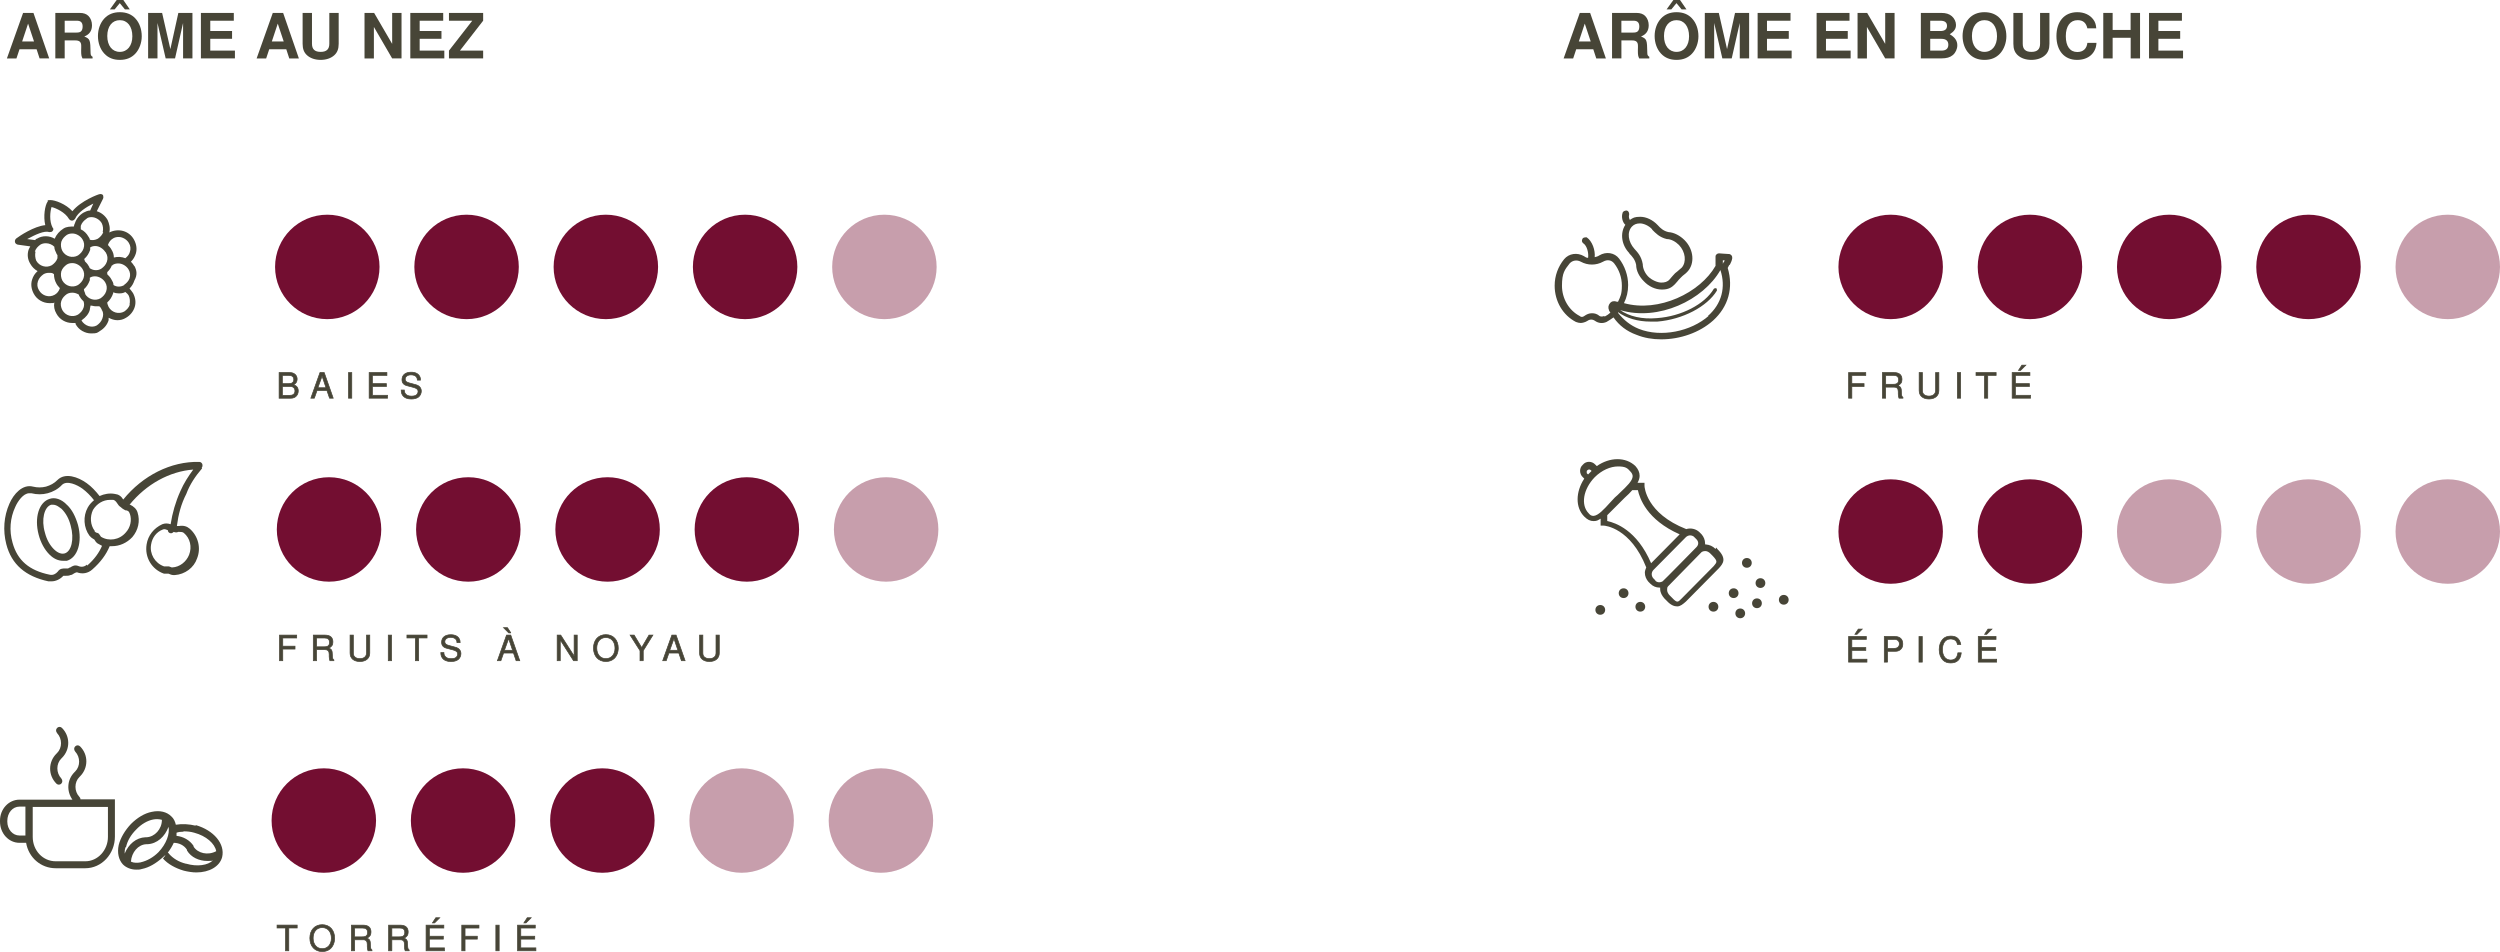 <?xml version="1.0" encoding="UTF-8"?>
<svg id="Layer_2" data-name="Layer 2" xmlns="http://www.w3.org/2000/svg" viewBox="0 0 718 273.39">
  <defs>
    <style>
      .cls-1 {
        isolation: isolate;
        opacity: .4;
      }

      .cls-1, .cls-2 {
        fill: #730e31;
      }

      .cls-3 {
        stroke: #474537;
        stroke-miterlimit: 10;
        stroke-width: .2px;
      }

      .cls-3, .cls-4 {
        fill: #474537;
      }
    </style>
  </defs>
  <g id="Warstwa_1" data-name="Warstwa 1">
    <g>
      <path class="cls-4" d="M5.6,14.15l-.88,2.64H1.98L6.63,3.71h2.98l4.52,13.07h-2.76l-.86-2.64h-4.89ZM8.06,6.8l-1.7,5.11h3.41l-1.7-5.11Z"/>
      <path class="cls-4" d="M18.58,16.78h-2.69V3.71h7.01c1.11,0,1.94.29,2.53.9.63.65.99,1.6.99,2.64,0,1.6-.73,2.65-2.21,3.23,1.67.72,1.74.9,1.81,4.75,0,.57.16.84.57,1.08v.48h-2.89c-.32-.63-.39-1-.39-2.24,0-.2,0-.52.02-.86v-.54c0-1.08-.5-1.54-1.67-1.54h-3.08v5.18ZM21.83,9.36c.77,0,1.11-.09,1.42-.34.32-.27.48-.77.48-1.4s-.16-1.06-.48-1.33c-.34-.27-.65-.34-1.42-.34h-3.25v3.41h3.25Z"/>
      <path class="cls-4" d="M38.88,5.31c1.17,1.24,1.83,3.08,1.83,5.13,0,1.85-.7,3.75-1.83,4.95-1.13,1.22-2.6,1.81-4.46,1.81s-3.33-.59-4.46-1.81c-1.17-1.24-1.83-3.08-1.83-5.04s.66-3.78,1.83-5.04c1.11-1.2,2.62-1.81,4.45-1.81s3.33.57,4.48,1.81ZM30.81,10.35c0,2.76,1.42,4.55,3.6,4.55s3.6-1.79,3.6-4.48c0-2.83-1.4-4.63-3.6-4.63s-3.6,1.79-3.6,4.55ZM35.42,0l1.85,2.69h-1.4l-1.47-1.79-1.47,1.79h-1.36l1.94-2.69h1.92Z"/>
      <path class="cls-4" d="M45.23,16.78h-2.69V3.71h4.02l2.37,10.4,2.29-10.4h4.05v13.07h-2.69V6.6l-2.31,10.18h-2.69l-2.35-10.18v10.18Z"/>
      <path class="cls-4" d="M60.39,14.54h7.08v2.24h-9.77V3.71h9.45v2.24h-6.76v2.96h6.26v2.24h-6.26v3.39Z"/>
      <path class="cls-4" d="M77.32,14.15l-.88,2.64h-2.74l4.64-13.07h2.98l4.52,13.07h-2.76l-.86-2.64h-4.89ZM79.77,6.8l-1.7,5.11h3.41l-1.7-5.11Z"/>
      <path class="cls-4" d="M97.27,3.71v8.86c0,1.47-.39,2.51-1.27,3.3-.95.86-2.33,1.33-3.91,1.33s-2.96-.47-3.91-1.33c-.88-.79-1.27-1.83-1.27-3.3V3.71h2.69v8.86c0,1.58.81,2.33,2.49,2.33s2.49-.75,2.49-2.33V3.71h2.69Z"/>
      <path class="cls-4" d="M107.38,7.75v9.04h-2.69V3.71h2.76l5.18,8.89V3.71h2.69v13.07h-2.69l-5.25-9.04Z"/>
      <path class="cls-4" d="M120.53,14.54h7.08v2.24h-9.77V3.71h9.45v2.24h-6.76v2.96h6.26v2.24h-6.26v3.39Z"/>
      <path class="cls-4" d="M138.76,5.95l-6.67,8.59h6.67v2.24h-9.82v-2.24l6.69-8.59h-6.69v-2.24h9.82v2.24Z"/>
    </g>
    <g>
      <path class="cls-4" d="M452.69,14.15l-.88,2.64h-2.74l4.64-13.07h2.98l4.52,13.07h-2.76l-.86-2.64h-4.89ZM455.14,6.8l-1.7,5.11h3.41l-1.7-5.11Z"/>
      <path class="cls-4" d="M465.67,16.78h-2.69V3.71h7.01c1.11,0,1.94.29,2.53.9.63.65.99,1.6.99,2.64,0,1.6-.74,2.65-2.21,3.23,1.67.72,1.74.9,1.81,4.75,0,.57.16.84.57,1.08v.48h-2.89c-.32-.63-.39-1-.39-2.24,0-.2,0-.52.02-.86v-.54c0-1.08-.5-1.54-1.67-1.54h-3.08v5.18ZM468.91,9.36c.77,0,1.11-.09,1.42-.34.32-.27.48-.77.48-1.4s-.16-1.06-.48-1.33c-.34-.27-.65-.34-1.42-.34h-3.25v3.41h3.25Z"/>
      <path class="cls-4" d="M485.96,5.31c1.17,1.24,1.83,3.08,1.83,5.13,0,1.85-.7,3.75-1.83,4.95-1.13,1.22-2.6,1.81-4.46,1.81s-3.33-.59-4.46-1.81c-1.17-1.24-1.83-3.08-1.83-5.04s.66-3.78,1.83-5.04c1.11-1.2,2.62-1.81,4.45-1.81s3.34.57,4.48,1.81ZM477.9,10.35c0,2.76,1.42,4.55,3.6,4.55s3.6-1.79,3.6-4.48c0-2.83-1.4-4.63-3.6-4.63s-3.6,1.79-3.6,4.55ZM482.5,0l1.85,2.69h-1.4l-1.47-1.79-1.47,1.79h-1.36l1.94-2.69h1.92Z"/>
      <path class="cls-4" d="M492.31,16.78h-2.69V3.71h4.02l2.37,10.4,2.29-10.4h4.05v13.07h-2.69V6.6l-2.31,10.18h-2.69l-2.35-10.18v10.18Z"/>
      <path class="cls-4" d="M507.48,14.54h7.08v2.24h-9.77V3.71h9.45v2.24h-6.76v2.96h6.26v2.24h-6.26v3.39Z"/>
      <path class="cls-4" d="M524.42,14.54h7.08v2.24h-9.77V3.71h9.45v2.24h-6.76v2.96h6.26v2.24h-6.26v3.39Z"/>
      <path class="cls-4" d="M536.18,7.75v9.04h-2.69V3.71h2.76l5.18,8.89V3.71h2.69v13.07h-2.69l-5.25-9.04Z"/>
      <path class="cls-4" d="M551.67,3.71h5.83c1.4,0,2.31.29,3.08.95.73.65,1.18,1.58,1.18,2.49,0,1.11-.5,1.86-1.79,2.69,1.49.86,2.17,1.88,2.17,3.17,0,1.06-.5,2.15-1.29,2.81-.79.66-1.79.95-3.3.95h-5.88V3.71ZM554.36,8.91h2.92c1.25,0,1.9-.5,1.9-1.49s-.65-1.47-1.9-1.47h-2.92v2.96ZM554.36,14.54h3.21c1.31,0,1.99-.57,1.99-1.69s-.68-1.7-1.99-1.7h-3.21v3.39Z"/>
      <path class="cls-4" d="M574.4,5.31c1.17,1.24,1.83,3.08,1.83,5.13,0,1.85-.7,3.75-1.83,4.95-1.13,1.22-2.6,1.81-4.46,1.81s-3.33-.59-4.46-1.81c-1.17-1.24-1.83-3.08-1.83-5.04s.66-3.78,1.83-5.04c1.11-1.2,2.62-1.81,4.45-1.81s3.34.57,4.48,1.81ZM566.34,10.35c0,2.76,1.42,4.55,3.6,4.55s3.6-1.79,3.6-4.48c0-2.83-1.4-4.63-3.6-4.63s-3.6,1.79-3.6,4.55Z"/>
      <path class="cls-4" d="M588.6,3.71v8.86c0,1.47-.39,2.51-1.27,3.3-.95.86-2.33,1.33-3.91,1.33s-2.96-.47-3.91-1.33c-.88-.79-1.27-1.83-1.27-3.3V3.71h2.69v8.86c0,1.58.81,2.33,2.49,2.33s2.49-.75,2.49-2.33V3.71h2.69Z"/>
      <path class="cls-4" d="M599.49,8.14c-.36-1.6-1.24-2.35-2.8-2.35-2.12,0-3.39,1.72-3.39,4.61s1.22,4.54,3.3,4.54c1.67,0,2.71-.95,2.89-2.62h2.62c-.16,2.99-2.31,4.88-5.58,4.88-3.64,0-5.92-2.62-5.92-6.83s2.29-6.87,5.99-6.87c1.96,0,3.57.74,4.57,2.06.56.74.79,1.45.88,2.58h-2.56Z"/>
      <path class="cls-4" d="M606.75,10.85v5.93h-2.69V3.71h2.69v4.89h5.16V3.71h2.71v13.07h-2.69v-5.93h-5.18Z"/>
      <path class="cls-4" d="M619.89,14.54h7.08v2.24h-9.77V3.71h9.45v2.24h-6.76v2.96h6.26v2.24h-6.26v3.39Z"/>
    </g>
    <g>
      <path id="path5" class="cls-4" d="M492.7,157.66c-.8-.8-1.7-1.2-2.8-1.3h-.2v-.3c0-1-.4-1.9-1-2.6l-.6-.6c-1-1-2.6-1.3-3.8-.9-11.5-4.5-12-12.1-12-12.4v-.9h-2c.4-.7.6-1.4.6-2,0-1-.4-1.9-1.2-2.8-2.8-2.7-7.4-2.6-11.1,0l-.4-.4c-1-1.1-2.7-1.1-3.6,0-.6.5-.8,1.2-.8,1.8s.3,1.4.8,1.8l.4.4c-2.5,3.8-2.6,8.3,0,10.9.9.9,1.7,1.3,2.7,1.3s1.3-.3,2-.7v2h.9c.3,0,7.7.6,12.2,12-.2.5-.4,1-.4,1.5,0,1,.4,1.9,1,2.6l.6.6c.7.7,1.6,1.1,2.6,1.1h.2v.4c0,1.1.6,2,1.2,2.7l.7.7c1.1,1.2,2.1,1.6,3,1.6s1.7-.7,2.5-1.4l9.4-9.5c1.3-1.4,2.4-2.8-.3-5.5l-.4-.5h0l-.2.4h0ZM455.9,136.06c-.2,0-.2-.3-.2-.5s0-.4.2-.5c.3-.3.7-.3,1,0l.2.2s-.3.3-.4.4c-.2.2-.4.4-.6.6l-.2-.2h0ZM457.6,148.16c-.5,0-.9-.2-1.3-.7-2.4-2.4-1.6-7,1.7-10.4,2-2,4.5-3.1,6.7-3.1s2.7.5,3.5,1.4c.5.5.7,1,.7,1.4,0,1.3-1.7,2.9-3.6,4.7-.5.5-1,1-1.5,1.4-.5.5-1,1.1-1.4,1.5-1.8,2-3.4,3.7-4.7,3.8h-.1ZM461.6,149.56v-1.6h0c.7-.7,1.4-1.4,2.2-2.2l1.4-1.4,1.4-1.4c.9-.8,1.6-1.5,2.2-2.2h1.6c.5,2.3,2.5,8.5,12,12.7l-8.2,8.3c-4.1-9.6-10.3-11.6-12.5-12.1h-.1v-.1ZM475.5,166.76l-.6-.6c-.7-.7-.7-1.8,0-2.5l9.3-9.4c.3-.3.8-.5,1.2-.5s1,.2,1.2.5l.6.6c.7.7.7,1.6,0,2.3,0,0-9.6,9.8-9.7,9.8-.7.4-1.6.4-2.2-.3h.2v.1ZM492.3,162.46l-9.4,9.5c-1,1-1.2,1.3-2.7-.3l-.7-.7c-.4-.4-.7-1-.7-1.5s0-.8.3-1.1l9.6-9.8c.3-.2.7-.3,1-.3.6,0,1.1.3,1.5.7l.7.7c1.5,1.6,1.2,1.8.3,2.9h.1v-.1Z"/>
      <path id="path6" class="cls-4" d="M492.1,175.66c.8,0,1.4-.6,1.4-1.4s-.6-1.4-1.4-1.4-1.4.6-1.4,1.4.6,1.4,1.4,1.4Z"/>
      <path id="path7" class="cls-4" d="M497.9,171.76c.8,0,1.4-.6,1.4-1.4s-.6-1.4-1.4-1.4-1.4.6-1.4,1.4.6,1.4,1.4,1.4Z"/>
      <path id="path8" class="cls-4" d="M466.3,171.76c.8,0,1.4-.6,1.4-1.4s-.6-1.4-1.4-1.4-1.4.6-1.4,1.4.6,1.4,1.4,1.4Z"/>
      <path id="path9" class="cls-4" d="M471.1,175.66c.8,0,1.4-.6,1.4-1.4s-.6-1.4-1.4-1.4-1.4.6-1.4,1.4.6,1.4,1.4,1.4Z"/>
      <path id="path10" class="cls-4" d="M512.3,173.66c.8,0,1.4-.6,1.4-1.4s-.6-1.4-1.4-1.4-1.4.6-1.4,1.4.6,1.4,1.4,1.4Z"/>
      <path id="path11" class="cls-4" d="M459.6,176.56c.8,0,1.4-.6,1.4-1.4s-.6-1.4-1.4-1.4-1.4.6-1.4,1.4.6,1.4,1.4,1.4Z"/>
      <path id="path12" class="cls-4" d="M499.8,177.56c.8,0,1.4-.6,1.4-1.4s-.6-1.4-1.4-1.4-1.4.6-1.4,1.4.6,1.4,1.4,1.4Z"/>
      <path id="path13" class="cls-4" d="M505.6,168.86c.8,0,1.4-.6,1.4-1.4s-.6-1.4-1.4-1.4-1.4.6-1.4,1.4.6,1.4,1.4,1.4Z"/>
      <path id="path14" class="cls-4" d="M501.7,163.06c.8,0,1.4-.6,1.4-1.4s-.6-1.4-1.4-1.4-1.4.6-1.4,1.4.6,1.4,1.4,1.4Z"/>
      <path id="path15" class="cls-4" d="M504.6,174.66c.8,0,1.4-.6,1.4-1.4s-.6-1.4-1.4-1.4-1.4.6-1.4,1.4.6,1.4,1.4,1.4Z"/>
    </g>
    <circle class="cls-2" cx="93" cy="235.66" r="15"/>
    <circle class="cls-2" cx="133" cy="235.66" r="15"/>
    <circle class="cls-2" cx="173" cy="235.66" r="15"/>
    <circle class="cls-1" cx="213" cy="235.66" r="15"/>
    <circle class="cls-1" cx="253" cy="235.66" r="15"/>
    <circle class="cls-2" cx="94" cy="76.66" r="15"/>
    <circle class="cls-2" cx="134" cy="76.66" r="15"/>
    <circle class="cls-2" cx="174" cy="76.66" r="15"/>
    <circle class="cls-2" cx="214" cy="76.66" r="15"/>
    <circle class="cls-1" cx="254" cy="76.66" r="15"/>
    <circle class="cls-2" cx="543" cy="76.66" r="15"/>
    <circle class="cls-2" cx="583" cy="76.66" r="15"/>
    <circle class="cls-2" cx="623" cy="76.66" r="15"/>
    <circle class="cls-2" cx="663" cy="76.66" r="15"/>
    <circle class="cls-1" cx="703" cy="76.66" r="15"/>
    <circle class="cls-2" cx="543" cy="152.66" r="15"/>
    <circle class="cls-2" cx="583" cy="152.66" r="15"/>
    <circle class="cls-1" cx="623" cy="152.66" r="15"/>
    <circle class="cls-1" cx="663" cy="152.66" r="15"/>
    <circle class="cls-1" cx="703" cy="152.66" r="15"/>
    <path class="cls-4" d="M38.6,76.46c-.3-.5-.6-.9-1-1.3.7-.7,1.1-1.4,1.4-2.3.4-1.3.2-2.7-.5-4-1.4-2.6-4.5-3.4-7.1-2.1.3-1.2,0-2.5-.5-3.6-.7-1.2-1.8-2.1-3.1-2.5l1.8-3.6c.2-.4,0-.8,0-1-.2-.3-.7-.4-1-.3-.3,0-5.4,1.9-7.8,4.9-1.9-2.1-5-3.2-6.3-3.2s-.6.2-.8.4c-.8,1.1-1.3,4.3-.7,6.8-3.2.3-7.4,3.1-8.3,3.8-.3.2-.5.7-.4,1,0,.4.4.7.8.8l3.6.5c-.2.4-.4.7-.5,1-.4,1.3-.3,2.7.5,4,.5.9,1.2,1.6,2.1,2.1-.8.7-1.3,1.5-1.6,2.5-.4,1.3-.2,2.7.5,4,.9,1.7,2.7,2.7,4.5,2.7s.9,0,1.4-.2c-.2,1.1,0,2.2.6,3.2.9,1.7,2.7,2.7,4.5,2.7s.7,0,1,0v.3c.9,1.7,2.7,2.7,4.5,2.7s1.7-.2,2.5-.7c1.2-.7,2.1-1.8,2.5-3.1v-.7c.8.4,1.6.7,2.5.7s1.7-.2,2.5-.7c1.2-.7,2.1-1.8,2.5-3.1s.2-2.7-.5-4c-.3-.5-.7-.9-1-1.3.7-.7,1.1-1.4,1.4-2.3.9-1.6.7-2.9,0-4.2h0v.1ZM37.3,87.46c-.3.9-.9,1.5-1.6,2-1.6.9-3.6.3-4.5-1.3-.2-.5-.4-.9-.4-1.3.8-.7,1.3-1.5,1.7-2.6v-.3c.5.2,1,.3,1.6.3s1.2,0,1.9-.4c.4.3.8.7,1,1.1.3.7.4,1.6.2,2.5h.1ZM23.6,91.86c1-.7,1.9-1.7,2.2-2.9,0-.4.2-.9.2-1.2.5,0,.9.2,1.4.2h1.1c.3.2.5.5.7.9,0,0,0,.3.2.4h0c.3.7.3,1.4,0,2.2-.3.9-.9,1.5-1.6,2-1.4.8-3.4.2-4.4-1.4l.2-.2ZM17.9,89.06c-.4-.8-.6-1.7-.3-2.6s.9-1.5,1.6-2c.5-.3,1-.4,1.6-.4s1.3.2,1.9.6c0,.2,0,.4.2.5.3.6.7,1,1.1,1.4.2.6.2,1.2,0,1.8-.3.9-.9,1.5-1.6,2-1.6.9-3.6.3-4.5-1.3ZM11.2,83.36c-.5-.8-.6-1.7-.3-2.6s.9-1.5,1.6-2c.5-.3,1-.4,1.6-.4s1,0,1.4.4c0,.9.2,1.8.7,2.7.3.6.7.9,1,1.3-.3.9-.8,1.5-1.5,1.9-1.6.9-3.6.3-4.5-1.3h0ZM34.1,68.06c1.1,0,2.3.7,2.9,1.7.5.8.6,1.7.3,2.6-.2.8-.7,1.3-1.3,1.8-1-.4-2.2-.5-3.3-.2,0-.8-.2-1.5-.7-2.3-.3-.6-.7-.9-1-1.3.3-.9.8-1.5,1.5-1.9.5-.3,1-.4,1.6-.4h0ZM17.6,69.46c.3-.9.9-1.5,1.6-2,.5-.3,1-.4,1.6-.4,1.1,0,2.3.7,2.9,1.7.5.8.6,1.7.3,2.6-.3.9-.9,1.5-1.6,2-1.6.9-3.6.3-4.5-1.3-.4-.8-.5-1.7-.3-2.6ZM24.5,84.36c-.2-.5-.4-.9-.4-1.3.8-.7,1.3-1.5,1.7-2.6v-.7c.5-.3.9-.4,1.5-.4,1.1,0,2.3.7,2.9,1.7.5.8.6,1.7.3,2.6s-.9,1.5-1.6,2c-1.6.9-3.6.3-4.5-1.3h.1ZM30.4,72.56c.5.8.6,1.7.3,2.6s-.9,1.5-1.6,2c-1.1.7-2.5.5-3.4-.2,0-.2,0-.3-.2-.5-.3-.6-.7-1-1.1-1.4,0-.2-.2-.4-.2-.7.8-.7,1.3-1.5,1.7-2.6v-.7c.5-.3.9-.4,1.5-.4,1.1,0,2.3.8,2.9,1.8h.1v.1ZM17.6,77.96c.3-.9.9-1.5,1.6-2,.5-.3,1-.4,1.6-.4,1.1,0,2.3.7,2.9,1.7.5.8.6,1.7.3,2.6-.3.9-.9,1.5-1.6,2-1.6.9-3.6.3-4.5-1.3-.4-.8-.5-1.7-.3-2.6ZM29.7,66.56c-.3.9-.9,1.5-1.6,2-.8.4-1.5.5-2.3.3,0-.4-.3-.7-.4-.9-.5-.9-1.3-1.7-2.2-2.1v-1c.3-.9.9-1.5,1.6-2,.4-.4.9-.5,1.5-.5,1.1,0,2.3.7,2.9,1.7.4.8.5,1.7.3,2.6h.2v-.1ZM10,72.26c.3-.9.9-1.5,1.6-2,.5-.3,1-.4,1.6-.4.9,0,1.8.4,2.4,1,0,.7.3,1.3.6,1.9,0,.2.2.3.3.5v.9c-.3.9-.9,1.5-1.6,2-1.6.9-3.6.3-4.5-1.3-.3-.8-.4-1.7-.2-2.6h-.2ZM35.7,81.86c-1,.6-2.2.6-3.1,0,0-.6-.3-1.1-.6-1.6-.3-.6-.8-1.1-1.2-1.5v-.6c.6-.6,1-1.1,1.3-1.9,0,0,.2,0,.3-.2.5-.3,1-.4,1.6-.4,1.1,0,2.3.7,2.9,1.7.5.8.6,1.7.3,2.6-.3.8-.9,1.4-1.6,1.9h.1ZM14.1,66.66c.4,0,.8,0,1-.3.3-.3.3-.8,0-1-1-1.9-.7-4.6-.3-5.9,1.3.3,3.9,1.5,5,3.4.2.3.5.5.9.5s.7-.3.9-.6c.8-1.8,3.2-3.3,5.2-4.3l-.9,2c-.7,0-1.3.3-1.9.6-1.2.7-2.1,1.8-2.5,3.1-.2.3-.2.7-.3.9-1,0-2.1,0-3,.6-1.1.7-2,1.7-2.5,2.9-1.5-.9-3.5-1-5.1,0-.2,0-.4.2-.5.4h0l-2.3-.3c2.4-1.3,5-2.5,6.3-2h0Z"/>
    <circle class="cls-2" cx="94.5" cy="152.06" r="15"/>
    <circle class="cls-2" cx="134.5" cy="152.06" r="15"/>
    <circle class="cls-2" cx="174.5" cy="152.06" r="15"/>
    <circle class="cls-2" cx="214.5" cy="152.06" r="15"/>
    <circle class="cls-1" cx="254.5" cy="152.06" r="15"/>
    <path class="cls-4" d="M496.8,76.06c.3-.6.6-1.2.7-1.9,0-.3,0-.5-.2-.8-.2-.2-.4-.4-.7-.4-.6,0-2.6-.2-2.9-.2-.5,0-1,.4-1,.9v2.7c-4.4,7.7-16.3,13.5-26.3,10.7.8-1.6,1.2-3.3,1.2-5.2,0-2.8-1-5.5-2.6-7.6-1.3-1.7-3.7-2.1-5.7-.9-.4.3-.9.4-1.3.5.2-2-.7-4.6-2.3-5.7-.4,0-1,0-1.2.4-.3.5-.2,1,.2,1.3,1.1.7,1.6,2.8,1.4,4.2-.5,0-.9-.3-1.2-.5-1.9-1.1-4.3-.8-5.7.9-1.7,2.1-2.7,4.7-2.7,7.6,0,4.5,2.4,8.5,6.1,10.4.5.2,1,.3,1.4.3s1.3-.2,1.9-.6c.7-.5,1.5-.5,2.2,0,1,.7,2.2.8,3.3.3.7-.4,1.3-.8,2-1.3,1.6,2.3,3.8,4,6.6,5,2.2.9,4.6,1.3,7.1,1.3,5.4,0,11-1.9,14.9-5.4,4.4-4,5.9-9.4,4.2-15.1.2-.3.3-.7.5-.9,0,0,.1,0,.1,0ZM460.7,90.76c-.4.2-1,.2-1.3,0-.7-.6-1.4-.8-2.2-.8s-1.5.3-2.2.8c-.4.3-.9.4-1.3,0-3.1-1.6-5.1-5-5.1-8.7s.8-4.6,2.2-6.4c.8-.9,2.1-1.1,3.2-.5,2,1.1,4.4,1.1,6.4,0,1.2-.7,2.4-.5,3.2.5,1.4,1.8,2.2,4,2.2,6.4s-.4,3.1-1.1,4.6h-.3c-.8-.3-1.5-.2-2,.4s-.6,1.3-.3,2c0,.2.2.4.4.7-.5.5-1.1.9-1.7,1.2v-.2h-.1ZM490.8,90.66c-5.2,4.6-13.8,6.3-20.1,3.8-2.5-1-4.4-2.6-6-4.6v-.2c2.4,1.7,5.6,2.7,9.3,2.7s1.3,0,2,0c7.3-.6,14.3-4.3,17.1-8.9,0-.2,0-.5-.2-.7-.2,0-.5,0-.7.2-2.6,4.4-9.3,7.9-16.3,8.4-4.3.4-8-.5-10.6-2.3,11,3.3,23.9-2.9,28.8-11.5,1.6,4.9.4,9.7-3.6,13.2h.3v-.1ZM495,75.26c0,.2-.2.4-.2.5v-1h.5c0,.3-.2.4-.3.6h0v-.1Z"/>
    <path class="cls-4" d="M467.9,72.76c.9.9,1.7,1.8,2,3.3,0,1.7.9,3.4,2.2,4.7,1.4,1.5,3.3,2.4,5.2,2.4s2.8-.6,3.7-1.5c.3-.3.5-.6.8-.9.2-.3.5-.6.9-1s.7-.7,1-.9.6-.5.9-.8c2.2-2.3,1.9-6.4-.8-9.1-1.3-1.3-3-2.2-4.6-2.3-1.4-.3-2.3-1.1-3.1-2h0c-1.4-1.5-3.3-2.4-5-2.4s-2.1.3-3,.9c-.2-.3-.4-.9-.2-1.6,0-.5-.2-1-.7-1.1-.5,0-1.1.2-1.2.7-.4,1.2,0,2.7.8,3.4-1.6,2.4-1.1,5.9,1.2,8.2h-.1,0ZM474.5,65.96c1,1,2.1,2.2,4.2,2.7h0c1.2,0,2.5.7,3.5,1.7,1.9,2,2.2,4.9.8,6.5-.3.3-.5.4-.7.6-.3.3-.7.6-1.2,1-.5.5-.8.9-1,1.1s-.4.5-.6.7c-.6.7-1.4.9-2.4.9s-2.7-.7-3.7-1.7-1.6-2.4-1.6-3.6h0c-.4-2.3-1.5-3.4-2.4-4.4h0c-1.8-2-2.2-4.8-.7-6.4.6-.6,1.3-.9,2.3-.9s2.5.6,3.5,1.7h0v.1Z"/>
    <g>
      <path id="path3" class="cls-4" d="M19.1,144.86c-1.5-1.5-3.3-2.1-4.8-1.6-3.1.9-4.5,5.4-3.2,10.3.6,2.3,1.7,4.3,3.1,5.7,1.2,1.2,2.5,1.8,3.9,1.8s.7,0,1.1,0c3.1-.9,4.5-5.4,3.2-10.3-.7-2.4-1.7-4.4-3.2-5.8h-.1v-.1ZM18.5,158.96c-1.2.3-2.4-.6-3-1.2-1.2-1.2-2.1-2.8-2.6-4.8-1.1-3.7-.2-7.4,1.8-8h.5c1.1,0,1.9.8,2.5,1.2,1.2,1.2,2.1,2.8,2.6,4.8,1.1,3.9.2,7.5-1.8,8Z"/>
      <path id="path4" class="cls-4" d="M57.9,134.36c.3-.3.3-.7.2-1.1-.2-.4-.5-.6-.9-.6-8.1-.2-16.2,3.9-21.8,10.8-.6-1-1.4-1.5-2.4-1.6-1.5-.3-3.1,0-4.4.6-1.1-1.4-2.3-2.7-3.7-3.7-2.5-1.8-6.2-3.1-8.4-.9-1,1-2,1.5-3.3,1.9-1.2.3-2.5.3-3.7,0-3-.8-5.6,2.1-6.8,4.9-1.6,3.6-1.9,7.7-.9,11.6,1.5,5.9,5.6,9.3,12.1,10.7h.9c1.2,0,2.5-.6,3.4-1.6h.8c.4,0,.8,0,1.2-.2.4,0,.8-.3,1.1-.5.4-.2.6-.3.8-.3,1.5.6,3.2.3,4.4-.8,2.4-2.1,4-4.3,5-6.7h.7c2.1,0,4.2-.9,5.8-2.6,1.7-2,2.3-4.6,1.5-7.1-.3-1-1.1-1.7-2.1-2.2h-.2c4.8-5.9,11.5-9.6,18.3-10.1-1.4,1.9-2.7,3.9-3.7,6.2-1.4,3.1-2.3,6.3-2.8,9.5-.9-.3-1.6-.3-2.4,0-2.4,1.1-4.1,3.2-4.5,5.8-.6,3.7,1.5,7.2,5,8.4h1.3c.4.2,1,.4,1.4.4h.4c2.9-.2,5.5-2.1,6.4-4.8,1.2-3,.3-6.4-2.1-8.5-.8-.7-1.8-1-3-.8h-.7c.4-3.2,1.2-6.3,2.7-9.2,1-2.7,2.6-5.1,4.5-7.3h0v-.2h-.1ZM25,162.16c-.7.6-1.6.8-2.5.4-1-.4-1.7,0-2.3.4-.3,0-.5.3-.7.3h-.8c-.7,0-1.5,0-2.1.9-.6.7-1.4,1.1-2.3.9-5.9-1.2-9.3-4.1-10.7-9.2-1-3.5-.7-7.1.8-10.3.7-1.6,2.3-3.9,4-3.9h.6c1.6.4,3.2.4,4.7,0s3-1.2,4.1-2.4c1.4-1.4,4.4,0,5.9,1.1,1.2.9,2.3,2,3.3,3.3-.7.6-1.3,1.2-1.8,2.1-1.4,2.5-1.2,5.8.5,8.1l.2.2c.3.4.9.7,1.2.9.2.4.5.8.9,1.1.5.3.9.5,1.3.7-.8,1.9-2.2,3.9-4.3,5.7h0v-.3ZM37.3,147.56c.6,1.8.2,3.9-1.2,5.4-1.8,2.1-4.8,2.6-7.1,1.2,0,0-.3-.4-.4-.6s-.3-.4-.6-.5c-.3,0-.7-.3-.8-.4v-.2c-1.3-1.7-1.4-4.1-.5-6,1.1-1.8,2.9-2.9,4.9-2.9s.6,0,.9,0,.8.4,1.1.9.6.9,1.1,1.2c.4.4.9.7,1.3.9.8,0,1.2.5,1.2.9h.1v.1ZM51.5,152.76c.3,0,1,0,1.3.3,1.8,1.5,2.4,4,1.5,6.3-.8,2-2.7,3.5-4.8,3.6h-.2s-.5-.2-.8-.3h-1.4c-2.6-.9-4.2-3.6-3.7-6.3.3-1.9,1.5-3.6,3.4-4.3.4-.2.9,0,1.4.2h0c0,.5.4.9.9.9h0c.3,0,.6-.2.8-.4.5.2.9.2,1.3,0h.3Z"/>
    </g>
    <g>
      <path id="path41" class="cls-4" d="M16.2,216.46c-2.4,2.4-2.4,6.2,0,8.6.2.2.5.3.7.3s.5-.1.7-.3c.4-.4.4-1,0-1.5-1.5-1.6-1.5-4.2,0-5.7l.2-.2c2.4-2.4,2.4-6.2,0-8.6-.4-.4-1-.4-1.4,0s-.4,1,0,1.5c1.5,1.6,1.5,4.2,0,5.7l-.2.2h0Z"/>
      <path id="path51" class="cls-4" d="M22.8,228.86c-1.5-1.6-1.5-4.2,0-5.7l.2-.2c2.4-2.4,2.4-6.2,0-8.6-.4-.4-1-.4-1.4,0s-.4,1,0,1.5c1.5,1.6,1.5,4.2,0,5.7l-.2.2c-2.2,2.2-2.3,5.5-.6,7.9H5.6c-3.1,0-5.6,2.7-5.6,6v.3c0,3.4,2.5,6.1,5.6,6.1h1.9c.7,4.2,4.2,7.3,8.5,7.3h8.5c4.7,0,8.5-4.1,8.5-9.1v-10.7h-9.9c0-.3-.1-.5-.3-.7h0ZM2.1,236.06v-.3c0-2.3,1.5-4.1,3.5-4.1h1.7v8.3h-1.7c-2,0-3.5-1.8-3.5-4h0v.1ZM31,240.36c0,3.8-2.9,7-6.5,7h-8.5c-3.7,0-6.6-3.1-6.6-7v-8.6h21.6v8.6Z"/>
      <path id="path61" class="cls-4" d="M56.3,237.16c-2-.5-4-.6-5.8-.3-.2-.9-.6-1.8-1.3-2.4-1.3-1.3-3.3-1.8-5.6-1.3-2.1.4-4.2,1.7-6,3.5-1.7,1.8-3,4-3.5,6-.5,2.3,0,4.3,1.2,5.6.9.9,2.3,1.5,3.8,1.5s1.1-.1,1.7-.2c2-.4,4-1.6,5.8-3.2,1.2-1.1,1.2-1,.2.2,1.4,1.6,3.6,2.8,6,3.5,1.2.3,2.5.5,3.6.5,3.7,0,6.7-1.7,7.4-4.4.9-3.8-2.4-7.7-7.6-9.2h0v.2h.1ZM52.7,238.76c1,0,2.1.1,3.1.4,3.4.9,5.9,3.1,6.3,5.3-2.4,1.3-5.3.6-6.5-1.3v-.2c-1.1-1.7-3-2.7-4.9-2.9v-.9c.5-.2,1.2-.3,2-.3h0v-.1ZM40.5,247.66c-1.1.2-2.1.2-2.9-.2.2-2.7,2.1-4.9,4.4-5h.3c2.8-.1,5.1-2.2,6.1-5,.4,2-.6,4.9-2.9,7.3-1.5,1.5-3.3,2.5-5.1,2.9h.1ZM36.2,243.26c.4-1.8,1.4-3.5,2.9-5,1.5-1.6,3.3-2.6,4.9-2.9.4-.1.8-.1,1.2-.1s1,.1,1.3.2c0,2.7-2.1,4.9-4.4,5h-.3c-2.7.1-4.9,2-6,4.7,0-.6,0-1.3.3-1.9h.1ZM53.4,248.06c-2.1-.5-3.8-1.6-4.9-2.9,0-.1-.2-.2-.3-.3.7-.9,1.3-1.9,1.7-2.8,1.5,0,3,.7,3.8,2v.2c1.2,2,3.5,3,5.8,3s1.1-.1,1.7-.2c-1.5,1.5-4.6,1.9-7.7,1h-.1Z"/>
    </g>
    <g>
      <path class="cls-3" d="M80.16,107h2.99c.71,0,1.2.16,1.6.52.38.34.59.81.59,1.35,0,.76-.34,1.29-1.02,1.61.94.36,1.34.9,1.34,1.79,0,.58-.2,1.1-.57,1.48-.39.42-.91.62-1.61.62h-3.32v-7.36ZM82.91,110.17c.53,0,.82-.07,1.07-.26.26-.2.4-.51.4-.91s-.14-.71-.4-.91c-.25-.19-.55-.26-1.07-.26h-1.82v2.34h1.82ZM83.39,113.53c.83,0,1.32-.48,1.32-1.26s-.49-1.27-1.32-1.27h-2.29v2.54h2.29Z"/>
      <path class="cls-3" d="M91.05,112.15l-.78,2.21h-1l2.63-7.36h1.21l2.59,7.36h-1.05l-.76-2.21h-2.84ZM92.5,108.01l-1.21,3.35h2.34l-1.13-3.35Z"/>
      <path class="cls-3" d="M101.03,114.36h-.95v-7.36h.95v7.36Z"/>
      <path class="cls-3" d="M106.96,113.53h4.34v.83h-5.28v-7.36h5.1v.83h-4.16v2.35h4.01v.83h-4.01v2.53Z"/>
      <path class="cls-3" d="M119.86,109.16c0-.97-.67-1.5-1.84-1.5-.99,0-1.65.5-1.65,1.24,0,.57.32.85,1.21,1.09l1.85.5c1,.27,1.57.94,1.57,1.85,0,.64-.31,1.29-.81,1.69-.47.36-1.19.57-2.07.57-1.12,0-1.97-.35-2.47-1.05-.29-.4-.42-.85-.43-1.53h.89c0,.45.11.81.38,1.13.35.42.89.62,1.7.62.6,0,1.06-.1,1.35-.31.31-.22.53-.63.53-1.02,0-.58-.41-.95-1.35-1.19l-1.83-.48c-.97-.25-1.44-.82-1.44-1.72,0-1.33,1-2.16,2.62-2.16,1.24,0,2.1.44,2.51,1.29.16.34.19.48.19.99h-.89Z"/>
    </g>
    <g>
      <path class="cls-3" d="M81.21,189.76h-.94v-7.36h4.94v.83h-4v2.35h3.52v.83h-3.52v3.35Z"/>
      <path class="cls-3" d="M90.92,189.76h-.94v-7.36h3.39c1.45,0,2.24.7,2.24,1.97,0,.85-.33,1.34-1.16,1.76.8.34.99.71,1,1.92.02.98.09,1.24.44,1.48v.23h-1.14c-.13-.3-.21-.75-.21-1.2v-.66c0-.91-.36-1.31-1.2-1.31h-2.42v3.17ZM93.2,185.76c1,0,1.44-.39,1.44-1.27,0-.43-.13-.77-.38-.98-.23-.2-.54-.28-1.06-.28h-2.27v2.54h2.27Z"/>
      <path class="cls-3" d="M106.2,182.4v5.17c0,1.47-1.11,2.42-2.84,2.42s-2.82-.93-2.82-2.42v-5.17h.94v5.17c0,.56.17.93.54,1.21.35.25.8.38,1.34.38,1.18,0,1.9-.61,1.9-1.6v-5.17h.94Z"/>
      <path class="cls-3" d="M112.46,189.76h-.95v-7.36h.95v7.36Z"/>
      <path class="cls-3" d="M120.23,189.76h-.94v-6.54h-2.42v-.83h5.78v.83h-2.41v6.54Z"/>
      <path class="cls-3" d="M131.24,184.56c0-.97-.67-1.5-1.84-1.5-.99,0-1.65.5-1.65,1.24,0,.57.32.85,1.21,1.09l1.85.5c1,.27,1.57.94,1.57,1.85,0,.64-.31,1.29-.81,1.69-.47.36-1.19.57-2.07.57-1.12,0-1.97-.35-2.47-1.05-.29-.4-.42-.85-.43-1.53h.89c-.01.46.11.81.38,1.13.35.42.89.62,1.7.62.6,0,1.06-.1,1.35-.31.31-.22.53-.63.53-1.02,0-.58-.41-.95-1.35-1.19l-1.83-.48c-.97-.25-1.44-.82-1.44-1.72,0-1.33,1-2.16,2.62-2.16,1.24,0,2.1.44,2.51,1.29.16.34.19.48.19.99h-.89Z"/>
      <path class="cls-3" d="M144.63,187.55l-.78,2.21h-1l2.63-7.36h1.21l2.59,7.36h-1.05l-.76-2.21h-2.84ZM146.73,181.77h-.62l-1.5-1.5h1.13l.98,1.5ZM146.08,183.41l-1.21,3.35h2.34l-1.13-3.35Z"/>
      <path class="cls-3" d="M165.78,189.76h-1.06l-3.81-5.97v5.97h-.89v-7.36h1.02l3.85,6.02v-6.02h.89v7.36Z"/>
      <path class="cls-3" d="M177.56,186.19c0,1.2-.47,2.34-1.27,3.02-.6.5-1.38.78-2.28.78-2.13,0-3.56-1.54-3.56-3.86s1.43-3.86,3.55-3.86,3.57,1.54,3.57,3.92ZM171.39,186.13c0,1.82,1.04,3.03,2.62,3.03s2.62-1.21,2.62-2.99c0-1.87-1.03-3.07-2.63-3.07s-2.61,1.21-2.61,3.03Z"/>
      <path class="cls-3" d="M184.75,189.76h-.94v-2.89l-2.84-4.47h1.16l2.16,3.59,2.1-3.59h1.12l-2.77,4.47v2.89Z"/>
      <path class="cls-3" d="M192.11,187.55l-.78,2.21h-1l2.63-7.36h1.21l2.59,7.36h-1.05l-.76-2.21h-2.84ZM193.56,183.41l-1.21,3.35h2.34l-1.13-3.35Z"/>
      <path class="cls-3" d="M206.58,182.4v5.17c0,1.47-1.11,2.42-2.84,2.42s-2.82-.93-2.82-2.42v-5.17h.94v5.17c0,.56.17.93.54,1.21.35.25.8.38,1.34.38,1.18,0,1.9-.61,1.9-1.6v-5.17h.94Z"/>
    </g>
    <g>
      <path class="cls-3" d="M82.93,273.06h-.94v-6.54h-2.42v-.83h5.78v.83h-2.41v6.54Z"/>
      <path class="cls-3" d="M96.1,269.49c0,1.2-.47,2.34-1.27,3.02-.6.5-1.38.78-2.28.78-2.13,0-3.56-1.55-3.56-3.86s1.43-3.86,3.55-3.86,3.57,1.55,3.57,3.92ZM89.93,269.43c0,1.82,1.04,3.03,2.62,3.03s2.62-1.21,2.62-2.99c0-1.87-1.03-3.07-2.63-3.07s-2.61,1.21-2.61,3.03Z"/>
      <path class="cls-3" d="M101.86,273.06h-.94v-7.36h3.39c1.45,0,2.24.7,2.24,1.97,0,.85-.33,1.34-1.16,1.76.8.34.99.71,1,1.92.02.98.09,1.24.44,1.49v.23h-1.14c-.13-.3-.21-.75-.21-1.2v-.66c0-.91-.36-1.31-1.2-1.31h-2.42v3.17ZM104.13,269.06c1,0,1.44-.39,1.44-1.27,0-.43-.13-.77-.38-.98-.23-.2-.54-.28-1.06-.28h-2.27v2.54h2.27Z"/>
      <path class="cls-3" d="M112.54,273.06h-.94v-7.36h3.39c1.45,0,2.24.7,2.24,1.97,0,.85-.33,1.34-1.16,1.76.8.34.99.71,1,1.92.02.98.09,1.24.44,1.49v.23h-1.14c-.13-.3-.21-.75-.21-1.2v-.66c0-.91-.36-1.31-1.2-1.31h-2.42v3.17ZM114.81,269.06c1,0,1.44-.39,1.44-1.27,0-.43-.13-.77-.38-.98-.23-.2-.54-.28-1.06-.28h-2.27v2.54h2.27Z"/>
      <path class="cls-3" d="M123.31,272.23h4.34v.83h-5.28v-7.36h5.1v.83h-4.16v2.35h4.01v.83h-4.01v2.53ZM126.3,263.57l-1.5,1.5h-.61l.98-1.5h1.13Z"/>
      <path class="cls-3" d="M133.56,273.06h-.94v-7.36h4.94v.83h-4v2.35h3.52v.83h-3.52v3.35Z"/>
      <path class="cls-3" d="M143.36,273.06h-.95v-7.36h.95v7.36Z"/>
      <path class="cls-3" d="M149.57,272.23h4.34v.83h-5.28v-7.36h5.1v.83h-4.16v2.35h4.01v.83h-4.01v2.53ZM152.56,263.57l-1.5,1.5h-.61l.98-1.5h1.13Z"/>
    </g>
    <g>
      <path class="cls-3" d="M531.85,189.33h4.34v.83h-5.28v-7.36h5.1v.83h-4.16v2.35h4.01v.83h-4.01v2.53ZM534.84,180.67l-1.5,1.5h-.61l.98-1.5h1.13Z"/>
      <path class="cls-3" d="M542.11,190.16h-.94v-7.36h3.04c1.45,0,2.27.78,2.27,2.16,0,.68-.19,1.15-.64,1.56-.39.35-.85.53-1.42.53h-2.31v3.12ZM544.07,186.21c.9,0,1.43-.49,1.43-1.29s-.54-1.29-1.43-1.29h-1.96v2.59h1.96Z"/>
      <path class="cls-3" d="M552.08,190.16h-.95v-7.36h.95v7.36Z"/>
      <path class="cls-3" d="M562.17,185.08c-.11-.56-.26-.86-.54-1.11-.3-.29-.86-.46-1.45-.46-1.43,0-2.31,1.16-2.31,3.05s.93,3.01,2.39,3.01c.79,0,1.41-.34,1.72-.95.15-.29.25-.64.33-1.14h.97c-.22,1.95-1.23,2.92-3.03,2.92-.96,0-1.69-.27-2.26-.86-.69-.72-1.06-1.76-1.06-2.97s.36-2.24,1.03-2.97c.55-.61,1.34-.92,2.33-.92,1.62,0,2.54.79,2.84,2.4h-.96Z"/>
      <path class="cls-3" d="M569.1,189.33h4.34v.83h-5.28v-7.36h5.1v.83h-4.16v2.35h4.01v.83h-4.01v2.53ZM572.09,180.67l-1.5,1.5h-.61l.98-1.5h1.13Z"/>
    </g>
    <g>
      <path class="cls-3" d="M531.85,114.36h-.94v-7.36h4.94v.83h-4v2.35h3.51v.83h-3.51v3.35Z"/>
      <path class="cls-3" d="M541.56,114.36h-.94v-7.36h3.39c1.45,0,2.24.7,2.24,1.97,0,.85-.33,1.34-1.16,1.76.8.34.99.71,1,1.92.02.98.09,1.24.44,1.48v.23h-1.14c-.13-.3-.21-.75-.21-1.2v-.66c0-.91-.36-1.31-1.2-1.31h-2.42v3.17ZM543.84,110.36c1,0,1.44-.39,1.44-1.27,0-.43-.13-.77-.38-.98-.23-.2-.54-.28-1.06-.28h-2.27v2.54h2.27Z"/>
      <path class="cls-3" d="M556.84,107v5.17c0,1.47-1.11,2.42-2.84,2.42s-2.82-.93-2.82-2.42v-5.17h.94v5.17c0,.56.17.93.54,1.21.35.25.8.38,1.34.38,1.18,0,1.9-.61,1.9-1.6v-5.17h.94Z"/>
      <path class="cls-3" d="M563.1,114.36h-.95v-7.36h.95v7.36Z"/>
      <path class="cls-3" d="M570.87,114.36h-.94v-6.54h-2.42v-.83h5.78v.83h-2.41v6.54Z"/>
      <path class="cls-3" d="M578.83,113.53h4.34v.83h-5.28v-7.36h5.1v.83h-4.16v2.35h4.01v.83h-4.01v2.53ZM581.82,104.87l-1.5,1.5h-.61l.98-1.5h1.13Z"/>
    </g>
  </g>
</svg>